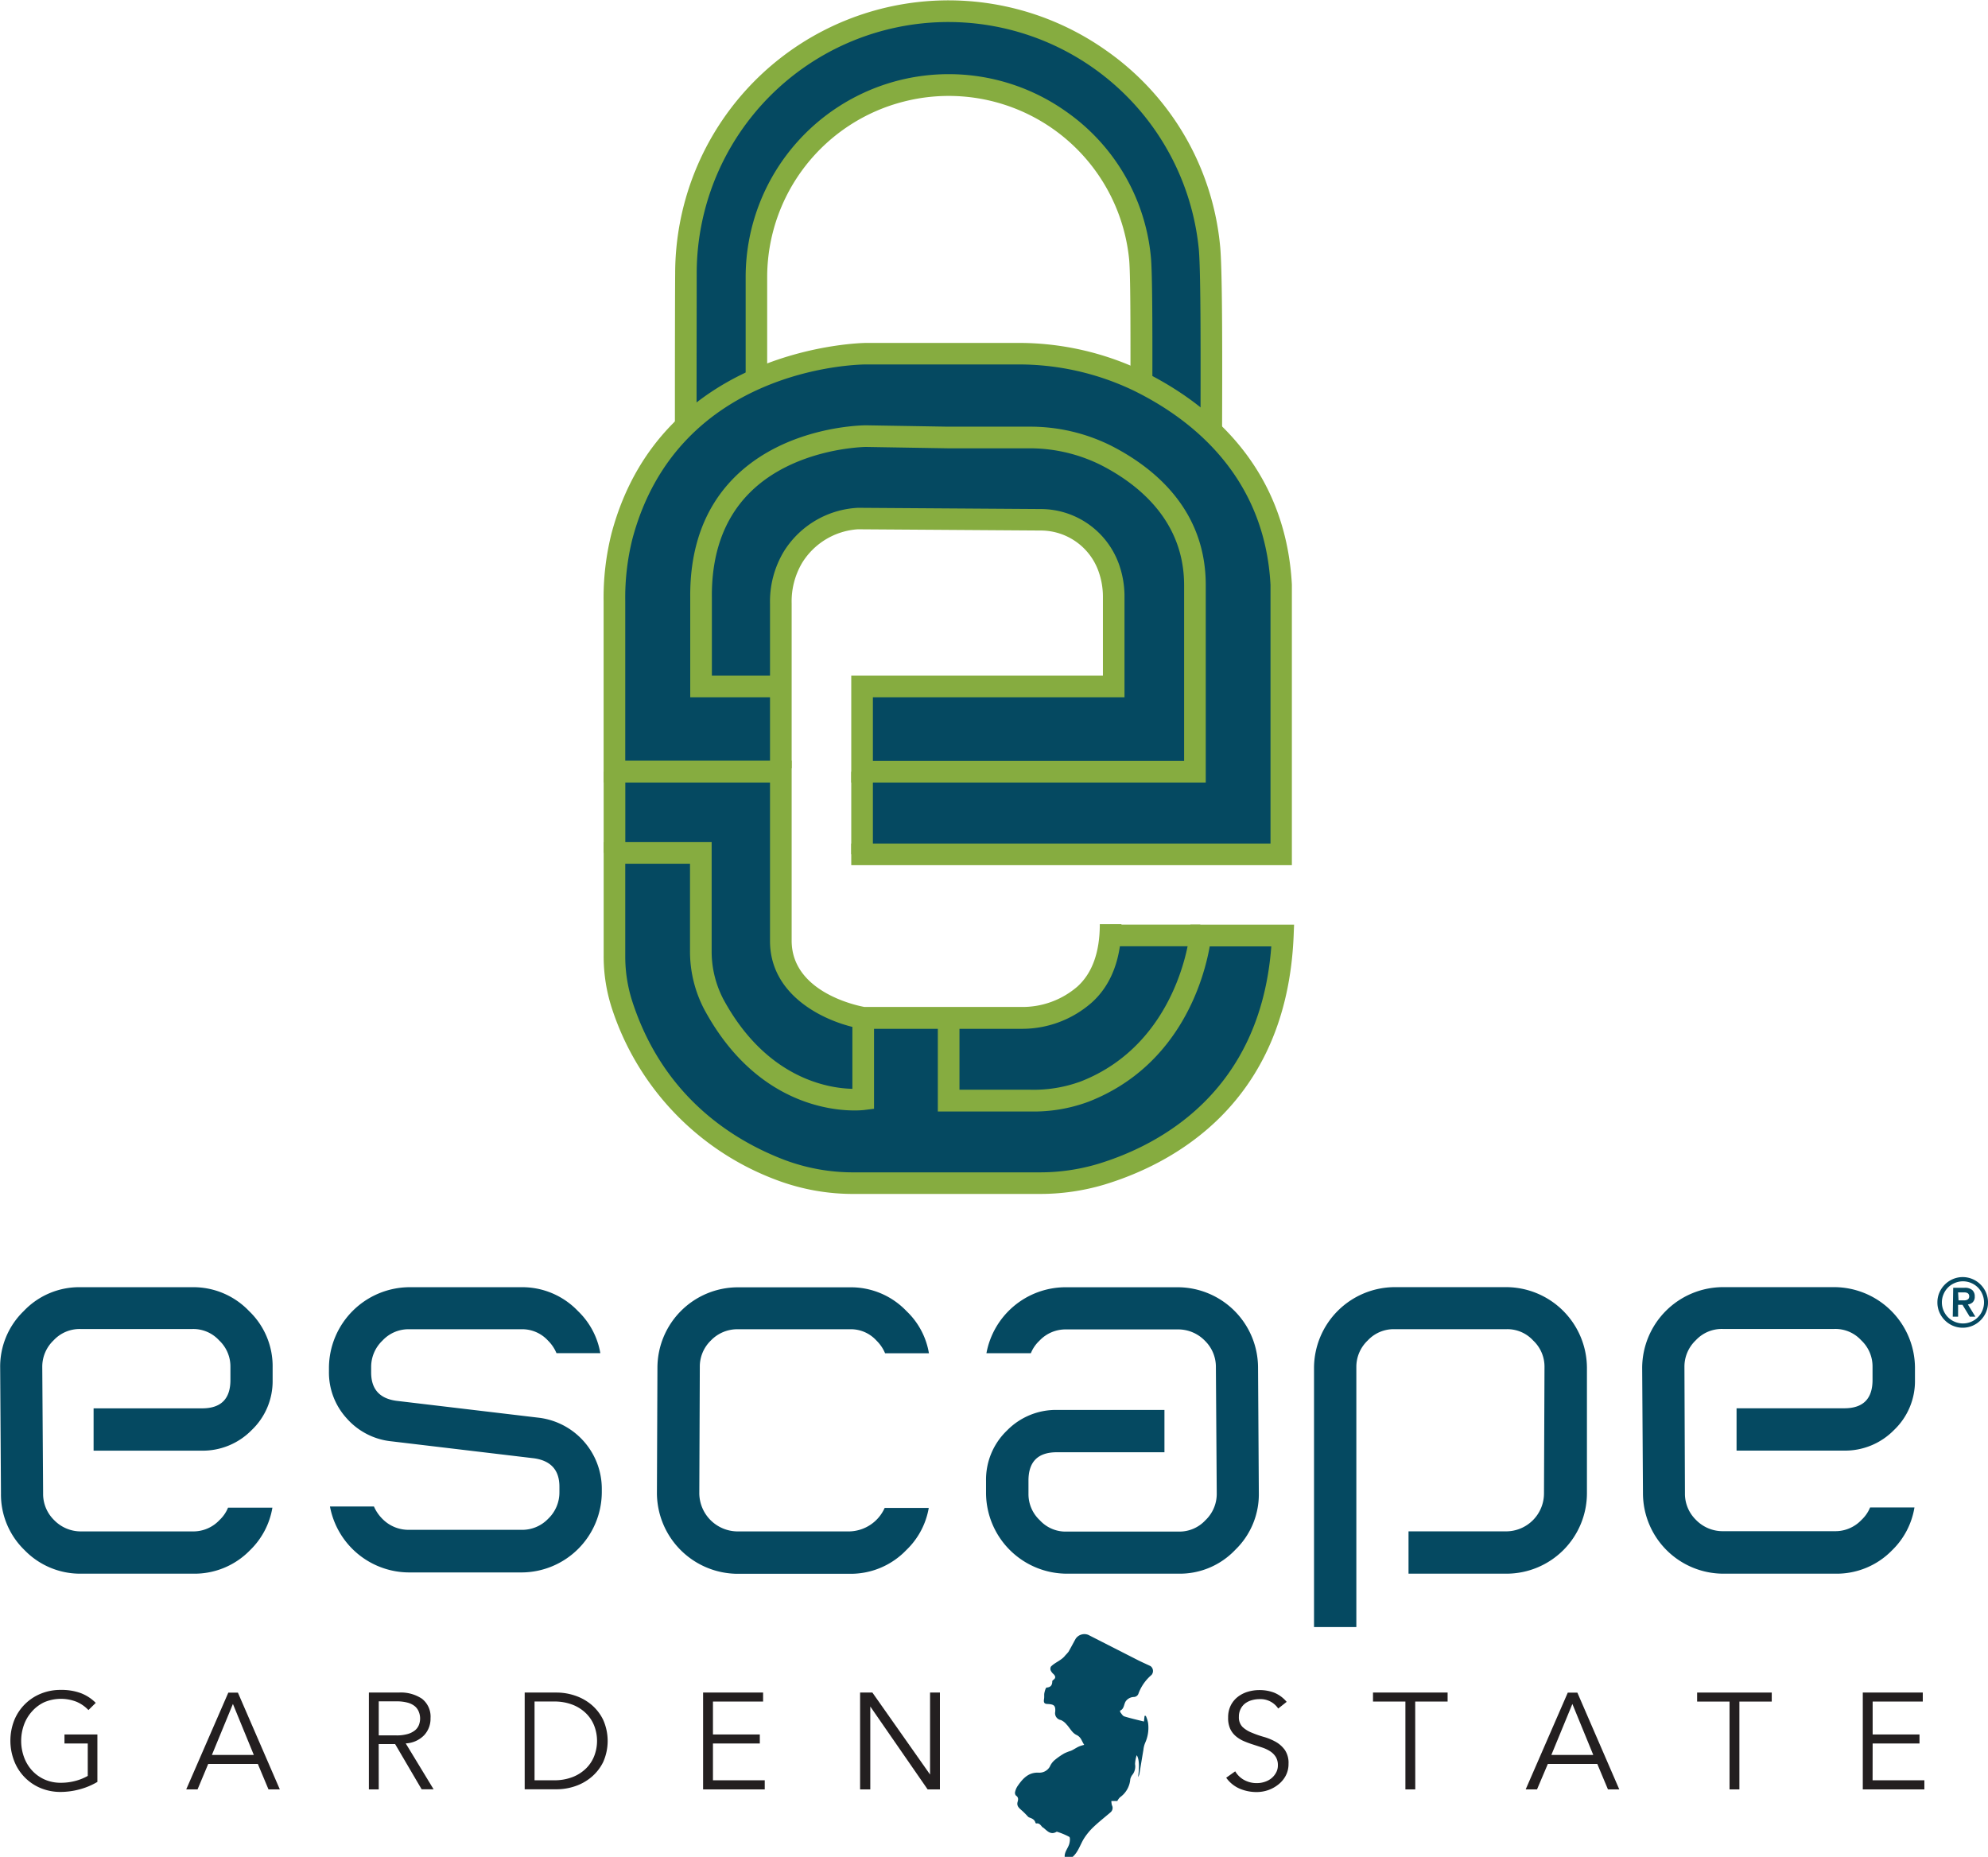 <svg id="Layer_1" data-name="Layer 1" xmlns="http://www.w3.org/2000/svg" viewBox="0 0 350.89 327.7"><defs><style>.cls-1{fill:#054961;}.cls-2{fill:#86ac40;}.cls-3{fill:none;stroke:#86ac40;stroke-miterlimit:10;stroke-width:2.37px;}.cls-4{fill:#231f20;}</style></defs><path class="cls-1" d="M148.82,106.16a4.28,4.28,0,0,0,0-.51c0-4.22,0-30.29,0-34.51a33.77,33.77,0,0,1,25.61-32.86c20-5.22,40.36,9.14,42.1,29.66.44,5.18.13,32.2.24,37.38a11.59,11.59,0,0,0,.06,1.17l12.43,8.08a15.82,15.82,0,0,1-.09-1.6c-.15-7.07.28-39.84-.33-46.91-2.39-28-30.2-47.62-57.48-40.49a46.11,46.11,0,0,0-35,44.86c0,5.76-.06,37.22,0,43a5.84,5.84,0,0,1,0,.7l12.45-8.47" transform="translate(-15.39 -22.2)"/><path class="cls-2" d="M227.39,114.82a17.1,17.1,0,0,1-.1-1.8c-.05-2.44,0-7.91,0-14.24,0-11.81.09-28-.3-32.54a44.43,44.43,0,0,0-55.1-38.8,44.38,44.38,0,0,0-33.53,43c0,5.75-.06,37.09,0,42.95a7.7,7.7,0,0,1,0,.93l-3.8-.42a3.81,3.81,0,0,0,0-.47c-.07-5.87-.05-37.27,0-43a48.23,48.23,0,0,1,76.1-39.3A47.56,47.56,0,0,1,230.77,65.9c.4,4.74.36,20.34.32,32.88,0,6.31,0,11.76,0,14.15,0,.58,0,1,.07,1.39Z" transform="translate(-15.39 -22.2)"/><path class="cls-2" d="M215,106.74a12.74,12.74,0,0,1-.08-1.38c0-1.78,0-6.15,0-11.2,0-9.59.06-22.72-.22-26.05a32,32,0,0,0-39.72-28,32,32,0,0,0-24.18,31c0,4.49,0,30.44,0,34.47a6.14,6.14,0,0,1,0,.74l-3.8-.42a2.25,2.25,0,0,0,0-.28c0-4.41,0-30.63,0-34.55a35.84,35.84,0,0,1,56.54-29.2,35.35,35.35,0,0,1,15,25.85c.3,3.5.26,16.19.24,26.39,0,5,0,9.38,0,11.12a9.59,9.59,0,0,0,0,1Z" transform="translate(-15.39 -22.2)"/><path class="cls-1" d="M241.44,186.89H210.94c0,10.64-11.05,14.57-11.05,14.57H167.41c-13.34-2.32-14.46-12.09-14.46-12.09v-63.9s1.53-10.5,12.38-12c12.55.13,34.82,0,34.82,0s12.25,1.74,11.44,13.82V143H167.17v29.61h74s1.68-29.53,0-48.5c-3.3-34.12-40.22-39.46-40.22-39.46H163.09c-35.66,5.34-39.62,37.64-39.62,37.64v68.27c4.56,36.29,37.26,40.09,37.26,40.09H201.1C241.13,226.6,241.44,186.89,241.44,186.89Z" transform="translate(-15.39 -22.2)"/><path class="cls-2" d="M195.57,203.77l-28.1,0c-5.59-.92-16.17-5.34-16.17-15.5V160.31H121.93V128.36a46.54,46.54,0,0,1,1.39-12c8.84-33.25,44.58-33.64,44.94-33.64h26.58a50.75,50.75,0,0,1,22.3,5c11.36,5.59,25.14,16.65,26.27,37.63v49.54H165.64v-3.82h74V125.44c-1-19-13.69-29.17-24.14-34.3a46.92,46.92,0,0,0-20.61-4.62H168.26c-1.35,0-33.17.42-41.25,30.8a42.82,42.82,0,0,0-1.26,11v28.13h29.37v31.76c0,9,11.33,11.43,12.83,11.7h27.62a14.8,14.8,0,0,0,10-3.61c2.61-2.37,3.94-6.05,3.94-11h3.82c0,6-1.75,10.67-5.19,13.79A18.61,18.61,0,0,1,195.57,203.77Z" transform="translate(-15.39 -22.2)"/><path class="cls-2" d="M198.82,232.91H166.3a38.26,38.26,0,0,1-13.77-2.43,48.29,48.29,0,0,1-29.17-30.42,29.58,29.58,0,0,1-1.42-9.14v-20.1H141v19.11a18.22,18.22,0,0,0,2.1,8.68c7.62,14,18.57,15.66,22.74,15.75V202.22h3.82v15.66l-1.67.21c-.71.09-17.58,2-28.25-17.66a22,22,0,0,1-2.56-10.5V174.64H125.75v16.28a25.76,25.76,0,0,0,1.24,8c5.42,16.72,17.62,24.47,26.9,28a34.46,34.46,0,0,0,12.4,2.18h32.52a35.78,35.78,0,0,0,10.42-1.5c10.69-3.26,28.61-12.56,30.55-38.38H228.91c-.93,5.28-5,21-21.35,27.4a27.79,27.79,0,0,1-10.27,1.74H180.92V201.86h3.82v12.66h12.55a24.08,24.08,0,0,0,8.88-1.47c17.17-6.72,19.17-25.74,19.18-25.93l.16-1.73h18.29l-.08,2c-1.24,29.69-21.44,40.23-33.37,43.86A39.59,39.59,0,0,1,198.82,232.91Z" transform="translate(-15.39 -22.2)"/><path class="cls-2" d="M228.21,160.31H165.64V141.44h44.42V127.65a13.29,13.29,0,0,0-.77-4.6l-.08-.22a10.82,10.82,0,0,0-10-7l-32.4-.22a12.53,12.53,0,0,0-9.82,5.89,13.36,13.36,0,0,0-1.87,7.19V157.8H151.3V145.26H137.22V127.69c-.09-8.77,2.51-15.89,7.71-21.15,9.08-9.17,22.74-9.28,23.33-9.28h0l14.44.24H197a32,32,0,0,1,14.49,3.35c7.63,3.89,16.72,11.31,16.72,24.59Zm-58.75-3.82h54.93v-31c0-11.34-8-17.78-14.63-21.19A28.2,28.2,0,0,0,197,101.32H182.68l-14.44-.24c-.09,0-12.67.12-20.61,8.17-4.45,4.51-6.67,10.7-6.59,18.42v13.77H151.3V128.72a17.15,17.15,0,0,1,2.47-9.24,16.37,16.37,0,0,1,13.06-7.66l32.41.22a14.66,14.66,0,0,1,13.54,9.44l.09.23a17.1,17.1,0,0,1,1,5.94v17.61H169.46Z" transform="translate(-15.39 -22.2)"/><rect class="cls-2" x="195.92" y="163.18" width="15.94" height="3.82"/><rect class="cls-2" x="150.25" y="136.2" width="3.82" height="14.57"/><rect class="cls-2" x="106.55" y="136.2" width="3.82" height="14.33"/><path class="cls-3" d="M186.14,201.86" transform="translate(-15.39 -22.2)"/><path class="cls-3" d="M168.32,201.86" transform="translate(-15.39 -22.2)"/><path class="cls-1" d="M107.4,256.79H87.63a6.26,6.26,0,0,0-4.73,2,6.41,6.41,0,0,0-2,4.68v.95q0,4.4,4.45,5l25.26,3a12.64,12.64,0,0,1,11,12.49v.66a14.21,14.21,0,0,1-14.19,14.14H87.63a14.25,14.25,0,0,1-14-11.64h7.76a7.11,7.11,0,0,0,1.49,2.18,6.44,6.44,0,0,0,4.73,1.94H107.4a6.34,6.34,0,0,0,4.73-1.94,6.41,6.41,0,0,0,2-4.68v-1q0-4.35-4.45-5l-25.21-3a12.15,12.15,0,0,1-7.9-4.07,12,12,0,0,1-3.12-8.28v-.66a14.3,14.3,0,0,1,14.19-14.19H107.4a13.59,13.59,0,0,1,10,4.21,13.43,13.43,0,0,1,3.95,7.43h-7.74a6.76,6.76,0,0,0-1.51-2.23A6.17,6.17,0,0,0,107.4,256.79Z" transform="translate(-15.39 -22.2)"/><path class="cls-1" d="M233.42,295.72a13.49,13.49,0,0,1-10,4.21H203.62a14.3,14.3,0,0,1-14.19-14.19v-2.22a12,12,0,0,1,3.69-8.85,12.09,12.09,0,0,1,8.8-3.64h19v7.47h-19q-5,0-5,5v2.32a6.31,6.31,0,0,0,2,4.68,6.17,6.17,0,0,0,4.73,2h19.77a6.26,6.26,0,0,0,4.73-2,6.41,6.41,0,0,0,2-4.68L230,263.55a6.44,6.44,0,0,0-1.94-4.73,6.56,6.56,0,0,0-4.73-2H203.53a6.33,6.33,0,0,0-4.68,2,6.22,6.22,0,0,0-1.51,2.2H189.5a14.22,14.22,0,0,1,13.93-11.64h19.82a14.21,14.21,0,0,1,14.19,14.19l.14,22.19A13.62,13.62,0,0,1,233.42,295.72Z" transform="translate(-15.39 -22.2)"/><path class="cls-1" d="M295.49,285.74a14.21,14.21,0,0,1-14.19,14.19H264v-7.47h17.24a6.7,6.7,0,0,0,6.67-6.72l.09-22.28a6.31,6.31,0,0,0-2-4.68,6.17,6.17,0,0,0-4.73-2H261.52a6.26,6.26,0,0,0-4.73,2,6.41,6.41,0,0,0-2,4.68v45.89h-7.47V263.55a14.3,14.3,0,0,1,14.19-14.19H281.3a14.3,14.3,0,0,1,14.19,14.19Z" transform="translate(-15.39 -22.2)"/><path class="cls-1" d="M349.37,295.78a13.64,13.64,0,0,1-10,4.15H319.57a14.21,14.21,0,0,1-14.19-14.19l-.14-22.19a14.3,14.3,0,0,1,14.19-14.19H339.2a14.3,14.3,0,0,1,14.19,14.14v2.27a11.91,11.91,0,0,1-3.69,8.8,12.09,12.09,0,0,1-8.8,3.64h-19v-7.47h19q5,0,5-5v-2.32a6.31,6.31,0,0,0-2-4.68,6.17,6.17,0,0,0-4.73-2H319.43a6.26,6.26,0,0,0-4.73,2,6.41,6.41,0,0,0-2,4.68l.09,22.28a6.44,6.44,0,0,0,1.94,4.73,6.56,6.56,0,0,0,4.73,2h19.82a6.33,6.33,0,0,0,4.68-2,6.21,6.21,0,0,0,1.51-2.19h7.83A13.56,13.56,0,0,1,349.37,295.78Z" transform="translate(-15.39 -22.2)"/><path class="cls-1" d="M59.53,295.78a13.64,13.64,0,0,1-10,4.15H29.72a13.67,13.67,0,0,1-10-4.16,13.67,13.67,0,0,1-4.16-10l-.14-22.19a13.62,13.62,0,0,1,4.16-10,13.49,13.49,0,0,1,10-4.21H49.35a13.59,13.59,0,0,1,10,4.21,13.46,13.46,0,0,1,4.16,9.93v2.27a11.91,11.91,0,0,1-3.69,8.8,12.09,12.09,0,0,1-8.8,3.64H31.91v-7.47H51.06q5,0,5-5v-2.32a6.31,6.31,0,0,0-2-4.68,6.17,6.17,0,0,0-4.73-2H29.58a6.26,6.26,0,0,0-4.73,2,6.41,6.41,0,0,0-2,4.68L23,285.74a6.44,6.44,0,0,0,1.94,4.73,6.56,6.56,0,0,0,4.73,2H49.45a6.33,6.33,0,0,0,4.68-2,6.22,6.22,0,0,0,1.51-2.19h7.83A13.56,13.56,0,0,1,59.53,295.78Z" transform="translate(-15.39 -22.2)"/><path class="cls-1" d="M165.4,256.79H145.58a6.46,6.46,0,0,0-4.73,2,6.38,6.38,0,0,0-1.94,4.68l-.09,22.33a6.79,6.79,0,0,0,6.72,6.67H165.3a7,7,0,0,0,6.24-4.15h7.78a13.43,13.43,0,0,1-3.94,7.42,13.59,13.59,0,0,1-10,4.21H145.53a14.3,14.3,0,0,1-14.19-14.14l.09-22.28a14.21,14.21,0,0,1,14.14-14.14H165.4a13.54,13.54,0,0,1,10,4.21,13.26,13.26,0,0,1,3.95,7.43h-7.74a6.76,6.76,0,0,0-1.51-2.23A6.11,6.11,0,0,0,165.4,256.79Z" transform="translate(-15.39 -22.2)"/><path class="cls-1" d="M204.7,349.9h-1.39c-.05-.87.57-1.49.8-2.25.12-.41.21-1.16,0-1.28a12.43,12.43,0,0,0-2.2-.91c-1.1.68-1.71-.19-2.43-.75l-.06,0c-.32-.33-.55-.82-1.15-.69,0,0-.11-.09-.12-.14-.15-.57-.61-.75-1.1-.93-.19-.07-.33-.28-.49-.44s-.44-.45-.67-.66c-.49-.45-1.12-.84-.89-1.64.14-.48.15-.83-.31-1.14a.74.74,0,0,1-.13-.63,3.14,3.14,0,0,1,.42-1c.92-1.34,1.95-2.51,3.81-2.39a2.13,2.13,0,0,0,1.89-1.05,3.26,3.26,0,0,1,.81-1.13,12.31,12.31,0,0,1,1.76-1.23,8.31,8.31,0,0,1,1.18-.46,4.7,4.7,0,0,0,.5-.26c.32-.18.63-.38,1-.53a6.31,6.31,0,0,1,.83-.25c-.46-.67-.53-1.35-1.35-1.74s-1.17-1.24-1.77-1.86a2.71,2.71,0,0,0-1-.78,1.22,1.22,0,0,1-1-1.46c.08-1.08-.2-1.31-1.3-1.37-.64,0-.78-.25-.67-.9.06-.34,0-.71.05-1s.24-1,.4-1c.76-.06,1-.46,1-1.12,0-.09.13-.19.22-.26.44-.33.35-.64,0-1a1.93,1.93,0,0,1-.5-.65.79.79,0,0,1,.05-.68c.75-.77,1.87-1.08,2.55-2a6.75,6.75,0,0,0,.54-.6c.44-.76.84-1.54,1.27-2.31a1.86,1.86,0,0,1,2.23-.68l8.66,4.41c.76.39,1.55.73,2.32,1.1a1.07,1.07,0,0,1,.18,1.56,7.93,7.93,0,0,0-2.28,3.22.89.89,0,0,1-.85.67,1.83,1.83,0,0,0-1.32.63c-.48.53-.3,1.46-1.11,1.78a.72.72,0,0,0,.07.31c.21.26.41.63.69.71,1.13.35,2.29.61,3.46.9l.11-1,.22,0a5.46,5.46,0,0,1,.4,1.25,6.45,6.45,0,0,1-.52,3.53,4.23,4.23,0,0,0-.3,1.2c-.25,1.45-.48,2.91-.73,4.36a1.88,1.88,0,0,1-.22.46c.24-1.53.24-3.2-.24-3.85a5.87,5.87,0,0,0-.29,1.56,2.4,2.4,0,0,1-.41,1.82,2,2,0,0,0-.43.85,4.32,4.32,0,0,1-1.81,3.19,2.59,2.59,0,0,0-.48.66h-.23l-.82,0a3.24,3.24,0,0,0,.1.75,1,1,0,0,1-.24,1.24c-1,.86-2.09,1.71-3.06,2.64a10.8,10.8,0,0,0-1.64,2c-.67,1.08-1,2.36-2,3.23" transform="translate(-15.39 -22.2)"/><path class="cls-4" d="M31,324a6.33,6.33,0,0,0-2.07-1.45,7.55,7.55,0,0,0-5.74.07A6.7,6.7,0,0,0,21,324.28a7.12,7.12,0,0,0-1.39,2.35,8.42,8.42,0,0,0,0,5.62A7.1,7.1,0,0,0,21,334.61a6.68,6.68,0,0,0,2.21,1.62,6.92,6.92,0,0,0,2.94.6,9.82,9.82,0,0,0,2.55-.33,9,9,0,0,0,2.18-.88V329.9H26.77v-1.59h5.81v8.37A12.42,12.42,0,0,1,29.41,338a13.13,13.13,0,0,1-3.29.45,9.15,9.15,0,0,1-3.53-.67A8.47,8.47,0,0,1,17.9,333a9.89,9.89,0,0,1,0-7.19,8.49,8.49,0,0,1,4.69-4.7,9.15,9.15,0,0,1,3.53-.67,9.92,9.92,0,0,1,3.53.57,7.48,7.48,0,0,1,2.64,1.72Z" transform="translate(-15.39 -22.2)"/><path class="cls-4" d="M50.26,338h-2l7.43-17.08h1.69L64.78,338h-2l-1.88-4.49H52.14Zm2.53-6.08h7.4l-3.69-9Z" transform="translate(-15.39 -22.2)"/><path class="cls-4" d="M82.24,338H80.5V320.91h5.26A6.7,6.7,0,0,1,89.87,322a4,4,0,0,1,1.51,3.43,4.26,4.26,0,0,1-1.12,3A4.81,4.81,0,0,1,87,329.88l4.92,8.1H89.81L85.13,330h-2.9Zm0-9.53h3.09a6.93,6.93,0,0,0,2-.24,3.66,3.66,0,0,0,1.29-.64,2.34,2.34,0,0,0,.7-.94,3.12,3.12,0,0,0,.22-1.17,3.06,3.06,0,0,0-.22-1.15,2.44,2.44,0,0,0-.7-1,3.42,3.42,0,0,0-1.29-.64,7.35,7.35,0,0,0-2-.23H82.24Z" transform="translate(-15.39 -22.2)"/><path class="cls-4" d="M108,320.91h5.67a10.08,10.08,0,0,1,3.19.53,8.82,8.82,0,0,1,2.9,1.6,8.15,8.15,0,0,1,2.09,2.68,9.15,9.15,0,0,1,0,7.46,8.18,8.18,0,0,1-2.09,2.66,8.83,8.83,0,0,1-2.9,1.61,10.13,10.13,0,0,1-3.19.53H108Zm1.74,15.48h3.38a8.87,8.87,0,0,0,3.39-.59,7,7,0,0,0,2.39-1.57,6.25,6.25,0,0,0,1.41-2.22,7.41,7.41,0,0,0,0-5.14,6.25,6.25,0,0,0-1.41-2.22,7,7,0,0,0-2.39-1.57,8.83,8.83,0,0,0-3.39-.59h-3.38Z" transform="translate(-15.39 -22.2)"/><path class="cls-4" d="M141.23,336.39h9.14V338H139.49V320.91h10.59v1.59h-8.85v5.81h8.27v1.59h-8.27Z" transform="translate(-15.39 -22.2)"/><path class="cls-4" d="M179.55,335.38h0V320.91h1.74V338h-2.17L169,323.37h0V338H167.2V320.91h2.17Z" transform="translate(-15.39 -22.2)"/><path class="cls-4" d="M241,323.73a3.75,3.75,0,0,0-3.3-1.66,4.92,4.92,0,0,0-1.33.18,3.62,3.62,0,0,0-1.17.55,2.79,2.79,0,0,0-.83,1,2.92,2.92,0,0,0-.31,1.39,2.4,2.4,0,0,0,.65,1.8,5.14,5.14,0,0,0,1.62,1,17.72,17.72,0,0,0,2.11.74,9.67,9.67,0,0,1,2.11.87,5,5,0,0,1,1.62,1.44,4.06,4.06,0,0,1,.65,2.44,4.37,4.37,0,0,1-.49,2.09,4.81,4.81,0,0,1-1.3,1.56,6.07,6.07,0,0,1-1.81,1,6.26,6.26,0,0,1-2,.34,7.64,7.64,0,0,1-3-.59,5.67,5.67,0,0,1-2.4-1.94l1.59-1.13a4.13,4.13,0,0,0,1.54,1.51,4.59,4.59,0,0,0,2.33.57,4.3,4.3,0,0,0,1.3-.21,3.72,3.72,0,0,0,1.17-.6,3.37,3.37,0,0,0,.85-1,2.59,2.59,0,0,0,.34-1.33,2.73,2.73,0,0,0-.37-1.48,3.24,3.24,0,0,0-1-1,6.22,6.22,0,0,0-1.4-.66l-1.62-.53q-.83-.26-1.62-.6a5.58,5.58,0,0,1-1.4-.86,3.81,3.81,0,0,1-1-1.3,4.56,4.56,0,0,1-.37-2,4.65,4.65,0,0,1,.47-2.15,4.46,4.46,0,0,1,1.26-1.52,5.34,5.34,0,0,1,1.77-.89,7.15,7.15,0,0,1,2-.29,7.23,7.23,0,0,1,2.63.46,5.66,5.66,0,0,1,2.2,1.62Z" transform="translate(-15.39 -22.2)"/><path class="cls-4" d="M265.19,338h-1.74V322.5h-5.72v-1.59h13.17v1.59h-5.72Z" transform="translate(-15.39 -22.2)"/><path class="cls-4" d="M286.68,338h-2l7.43-17.08h1.69L301.2,338h-2l-1.88-4.49h-8.73Zm2.53-6.08h7.4l-3.69-9Z" transform="translate(-15.39 -22.2)"/><path class="cls-4" d="M322.4,338h-1.74V322.5h-5.72v-1.59h13.17v1.59H322.4Z" transform="translate(-15.39 -22.2)"/><path class="cls-4" d="M345.91,336.39h9.14V338H344.18V320.91h10.59v1.59h-8.85v5.81h8.27v1.59h-8.27Z" transform="translate(-15.39 -22.2)"/><path class="cls-1" d="M357.35,252.05a4.28,4.28,0,0,1,.35-1.73,4.54,4.54,0,0,1,2.38-2.38,4.42,4.42,0,0,1,3.47,0,4.54,4.54,0,0,1,2.38,2.38,4.43,4.43,0,0,1,0,3.47,4.54,4.54,0,0,1-2.38,2.38,4.42,4.42,0,0,1-3.47,0,4.54,4.54,0,0,1-2.38-2.38A4.28,4.28,0,0,1,357.35,252.05Zm.79,0a3.58,3.58,0,0,0,.29,1.43,3.66,3.66,0,0,0,2,2,3.69,3.69,0,0,0,2.86,0,3.65,3.65,0,0,0,2-2,3.68,3.68,0,0,0,0-2.86,3.65,3.65,0,0,0-2-2,3.68,3.68,0,0,0-2.86,0,3.66,3.66,0,0,0-2,2A3.58,3.58,0,0,0,358.14,252.05Zm2-2.58h2a2,2,0,0,1,1.36.4,1.46,1.46,0,0,1,.44,1.14,1.35,1.35,0,0,1-.34,1,1.44,1.44,0,0,1-.87.4l1.32,2.16h-1l-1.27-2.09H361v2.09h-.94Zm.94,2.22h.68l.43,0a1.31,1.31,0,0,0,.39-.09.66.66,0,0,0,.28-.22.78.78,0,0,0,0-.79.66.66,0,0,0-.28-.22,1.19,1.19,0,0,0-.39-.08H361Z" transform="translate(-15.39 -22.2)"/></svg>